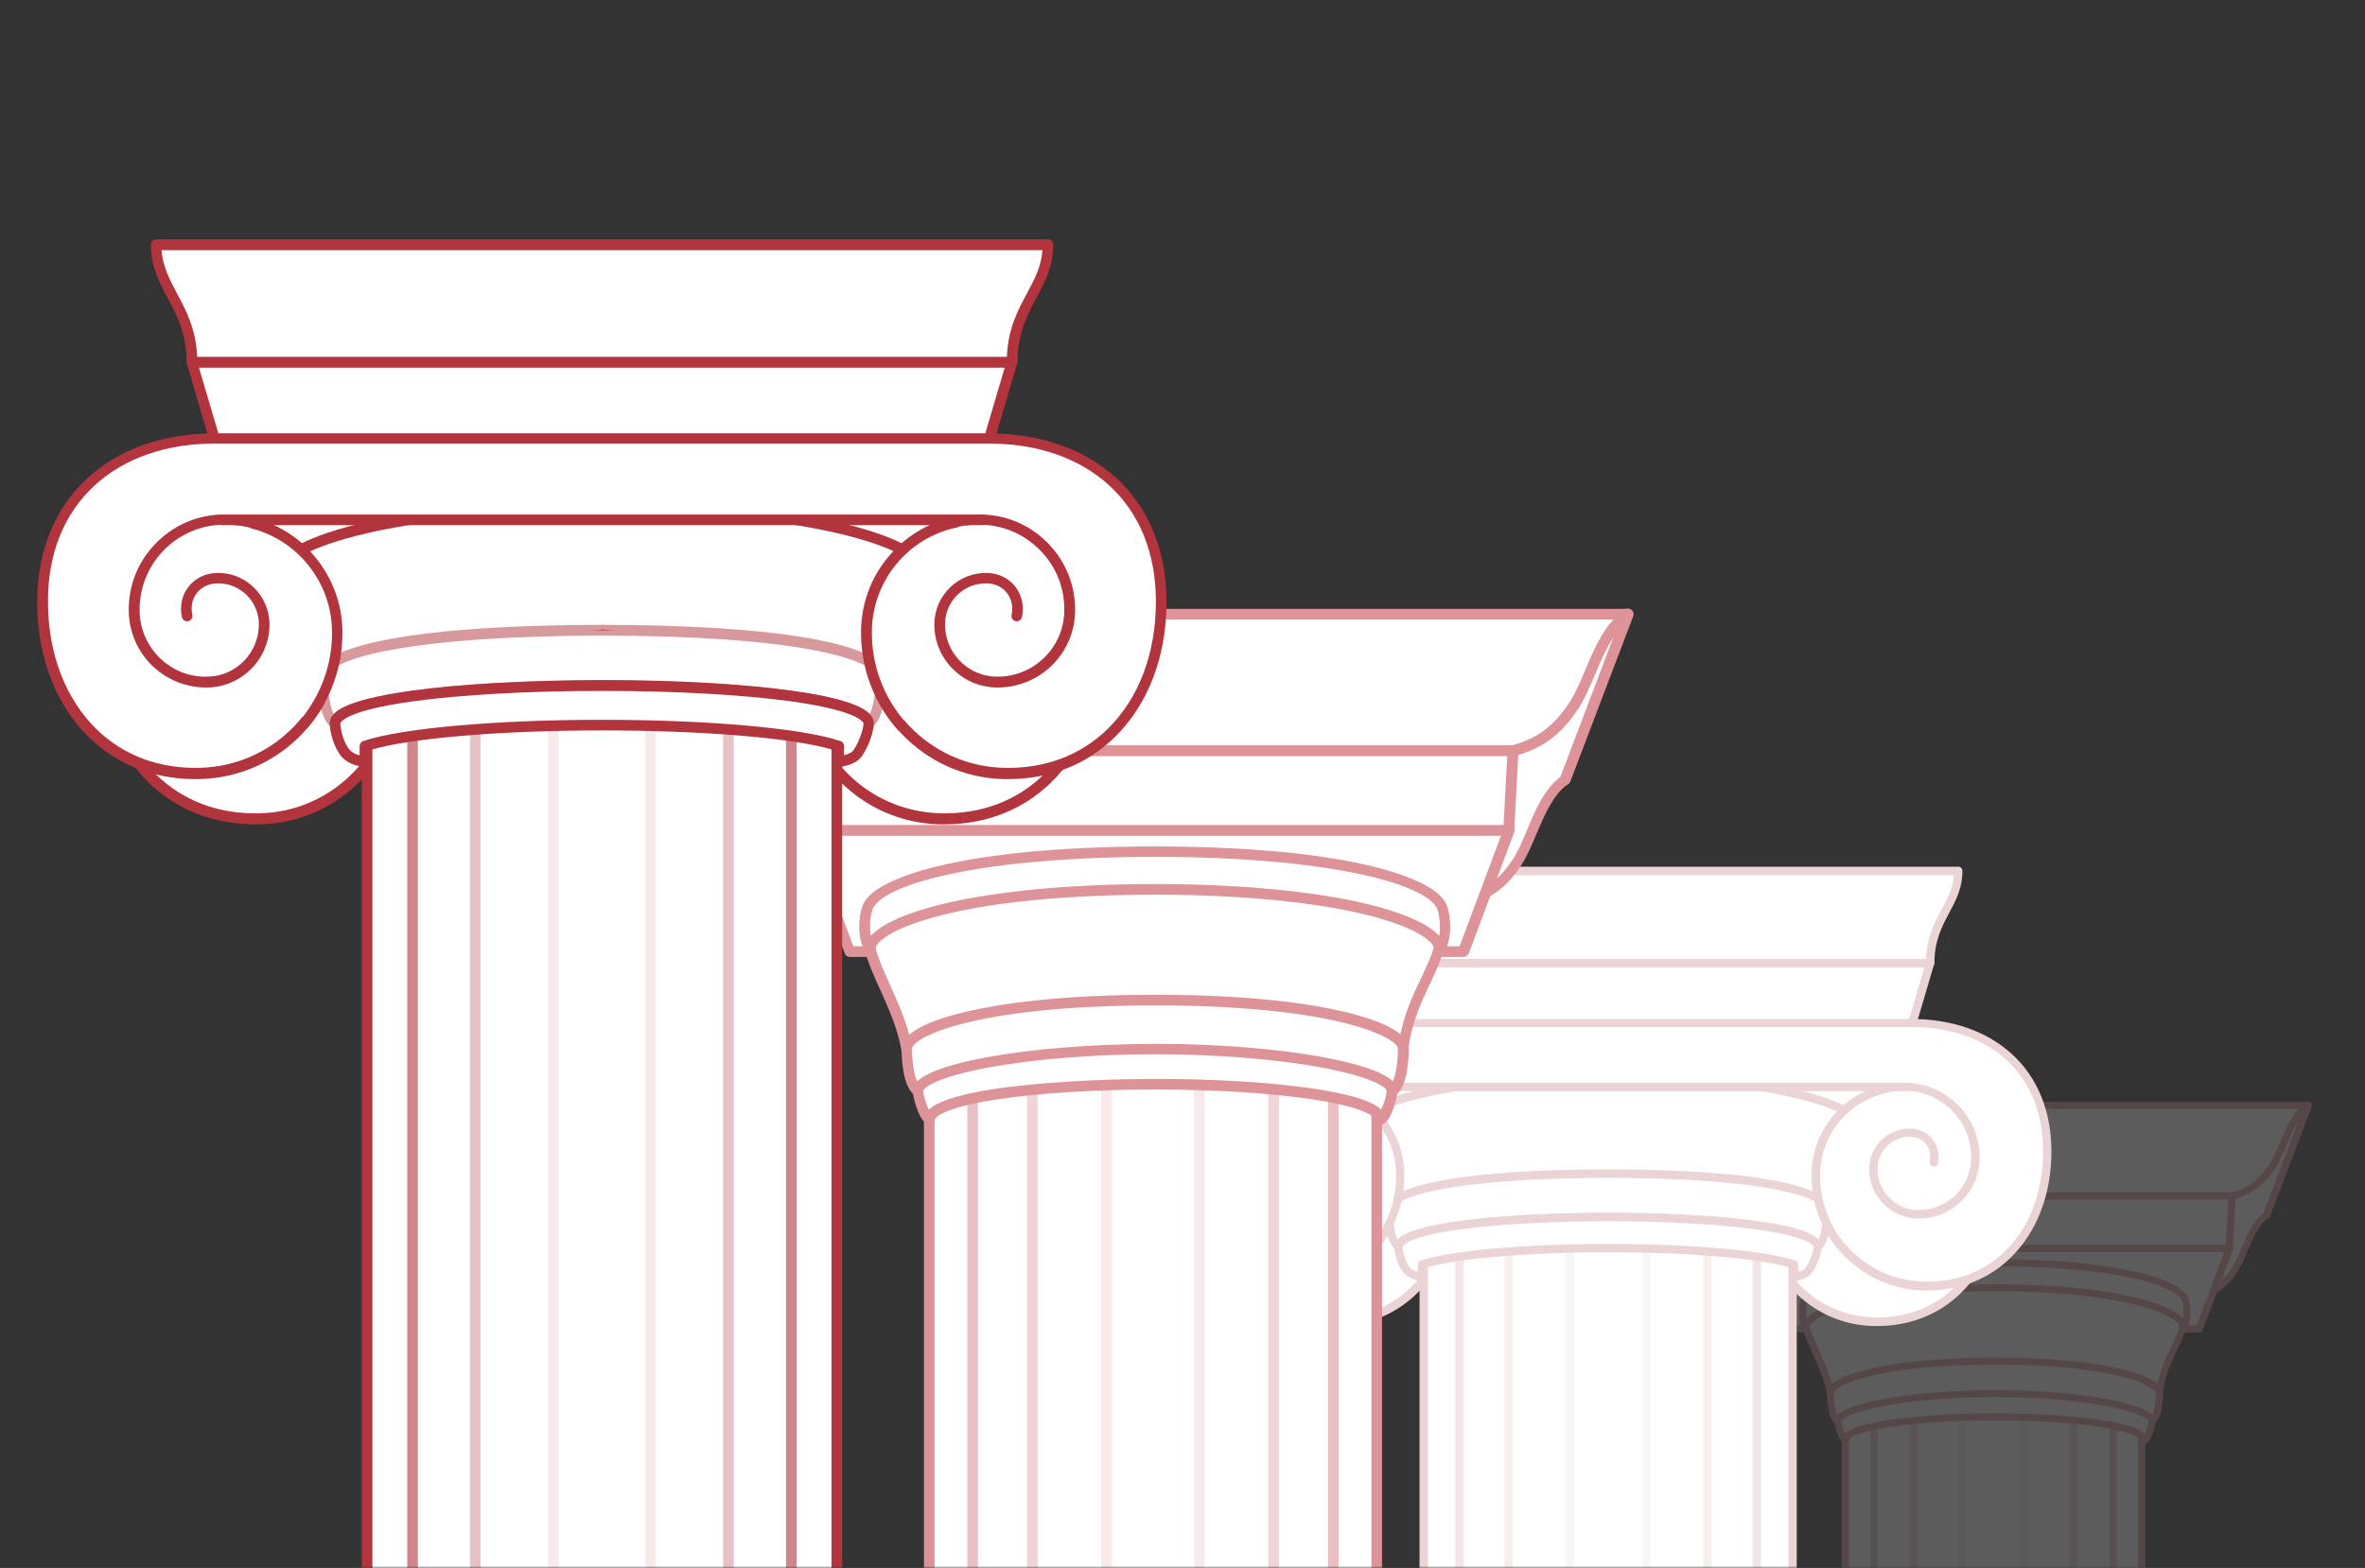 <?xml version="1.0" encoding="UTF-8"?> <svg xmlns="http://www.w3.org/2000/svg" width="573" height="380" viewBox="0 0 573 380" fill="none"><rect x="0" y="0" width="573" height="380" fill="#333333" stroke="none"/><mask id="mask0_878_1363" style="mask-type:alpha" maskUnits="userSpaceOnUse" x="0" y="0" width="573" height="380"><path d="M10 0.5L572.5 0.5V379.5H10C4.753 379.5 0.5 375.247 0.5 370L0.5 10C0.5 4.753 4.753 0.5 10 0.5Z" fill="url(#paint0_linear_878_1363)" stroke="#B2343D"></path></mask><g mask="url(#mask0_878_1363)"><g opacity="0.2"><path d="M518.882 310.179H447.086V663.836H518.882V310.179Z" fill="white"></path><path d="M447.086 664.69C446.609 664.69 446.233 664.314 446.233 663.837V310.18C446.233 309.702 446.609 309.327 447.086 309.327C447.564 309.327 447.94 309.702 447.94 310.18V663.837C447.94 664.314 447.564 664.69 447.086 664.69Z" fill="#DD9398"></path><path opacity="0.6" d="M454.048 664.69C453.571 664.69 453.195 664.314 453.195 663.837V310.18C453.195 309.702 453.571 309.327 454.048 309.327C454.526 309.327 454.901 309.702 454.901 310.18V663.837C454.901 664.314 454.526 664.69 454.048 664.69Z" fill="#DD9398"></path><path opacity="0.4" d="M463.636 664.69C463.159 664.69 462.783 664.314 462.783 663.837V310.18C462.783 309.702 463.159 309.327 463.636 309.327C464.114 309.327 464.489 309.702 464.489 310.18V663.837C464.489 664.314 464.114 664.69 463.636 664.69Z" fill="#DD9398"></path><path opacity="0.2" d="M475.546 664.69C475.069 664.69 474.693 664.314 474.693 663.837V310.18C474.693 309.702 475.069 309.327 475.546 309.327C476.024 309.327 476.4 309.702 476.4 310.18V663.837C476.4 664.314 476.024 664.69 475.546 664.69Z" fill="#DD9398"></path><path opacity="0.2" d="M490.458 664.69C489.98 664.69 489.604 664.314 489.604 663.837V310.18C489.604 309.702 489.98 309.327 490.458 309.327C490.935 309.327 491.311 309.702 491.311 310.18V663.837C491.311 664.314 490.901 664.69 490.458 664.69Z" fill="#DD9398"></path><path opacity="0.4" d="M502.367 664.69C501.889 664.69 501.514 664.314 501.514 663.837V310.18C501.514 309.702 501.889 309.327 502.367 309.327C502.844 309.327 503.22 309.702 503.22 310.18V663.837C503.22 664.314 502.81 664.69 502.367 664.69Z" fill="#DD9398"></path><path opacity="0.6" d="M511.956 664.69C511.478 664.69 511.103 664.314 511.103 663.837V310.18C511.103 309.702 511.478 309.327 511.956 309.327C512.433 309.327 512.809 309.702 512.809 310.18V663.837C512.809 664.314 512.433 664.69 511.956 664.69Z" fill="#DD9398"></path><path d="M518.918 664.69C518.44 664.69 518.064 664.314 518.064 663.837V310.18C518.064 309.702 518.44 309.327 518.918 309.327C519.395 309.327 519.771 309.702 519.771 310.18V663.837C519.771 664.314 519.361 664.69 518.918 664.69Z" fill="#DD9398"></path><path d="M483.563 267.866H407.877L418.012 294.551H483.563H549.115L559.249 267.866H483.563Z" fill="white"></path><path d="M549.114 295.404H418.011C417.67 295.404 417.329 295.199 417.226 294.858L407.092 268.208C406.989 267.935 407.024 267.662 407.194 267.423C407.365 267.184 407.604 267.047 407.911 267.047H559.283C559.556 267.047 559.829 267.184 560 267.423C560.17 267.662 560.204 267.935 560.102 268.208L549.967 294.858C549.797 295.165 549.49 295.404 549.114 295.404ZM418.591 293.698H548.534L558.02 268.754H409.105L418.591 293.698Z" fill="#DD9398"></path><path d="M407.878 267.866C412.621 271.21 413.713 278.479 416.784 282.949C419.07 286.293 421.698 288.613 426.339 289.842L433.914 313.899C429.922 312.807 427.67 310.759 425.725 307.791C423.131 303.866 422.039 297.451 418.013 294.517L407.878 267.866Z" fill="white"></path><path d="M433.915 314.752C433.846 314.752 433.778 314.752 433.676 314.718C429.888 313.694 427.295 311.749 425.008 308.268C424.019 306.767 423.268 304.993 422.483 303.082C421.221 300.045 419.89 296.905 417.501 295.199C417.365 295.097 417.262 294.96 417.194 294.824L407.059 268.173C406.923 267.832 407.025 267.423 407.332 267.184C407.639 266.945 408.049 266.945 408.356 267.15C411.53 269.402 413.133 273.155 414.669 276.807C415.556 278.888 416.375 280.867 417.467 282.437C419.924 286.02 422.551 287.931 426.544 288.989C426.817 289.057 427.056 289.262 427.124 289.569L434.699 313.626C434.802 313.933 434.734 314.24 434.495 314.479C434.358 314.684 434.153 314.752 433.915 314.752ZM418.73 294.005C421.357 296.018 422.722 299.294 424.053 302.467C424.804 304.276 425.52 305.982 426.442 307.347C428.182 310.009 430.059 311.578 432.618 312.568L425.657 290.524C421.494 289.33 418.695 287.248 416.068 283.392C414.874 281.652 413.986 279.536 413.099 277.455C412.246 275.407 411.359 273.326 410.199 271.586L418.73 294.005Z" fill="#DD9398"></path><path d="M559.25 267.866C554.507 271.21 553.415 278.479 550.344 282.949C548.058 286.293 545.43 288.613 540.789 289.842L533.214 313.899C537.206 312.807 539.458 310.76 541.404 307.791C543.997 303.867 545.089 297.451 549.115 294.517L559.25 267.866Z" fill="white"></path><path d="M533.214 314.752C532.975 314.752 532.77 314.65 532.599 314.479C532.395 314.24 532.292 313.933 532.395 313.626L539.97 289.569C540.072 289.296 540.277 289.091 540.55 288.989C544.543 287.931 547.17 286.02 549.627 282.437C550.719 280.867 551.538 278.888 552.425 276.807C553.961 273.155 555.565 269.402 558.738 267.15C559.045 266.945 559.455 266.945 559.762 267.184C560.069 267.423 560.171 267.798 560.035 268.173L549.9 294.824C549.832 294.995 549.729 295.131 549.593 295.199C547.238 296.905 545.908 300.045 544.611 303.082C543.826 304.959 543.075 306.733 542.086 308.269C539.799 311.749 537.172 313.694 533.418 314.718C533.35 314.752 533.282 314.752 533.214 314.752ZM541.472 290.558L534.51 312.602C537.07 311.613 538.946 310.009 540.687 307.381C541.608 306.016 542.325 304.31 543.075 302.502C544.406 299.328 545.771 296.052 548.399 294.039L556.895 271.654C555.735 273.428 554.848 275.476 553.995 277.523C553.108 279.605 552.22 281.72 551.026 283.461C548.433 287.248 545.635 289.364 541.472 290.558Z" fill="#DD9398"></path><path d="M483.565 302.604H427.022L434.325 322.089H483.565H532.84L540.108 302.604H483.565Z" fill="white"></path><path d="M532.839 322.942H434.325C433.983 322.942 433.642 322.737 433.54 322.396L426.237 302.911C426.135 302.638 426.169 302.365 426.34 302.126C426.51 301.888 426.749 301.751 427.056 301.751H540.176C540.449 301.751 540.722 301.888 540.893 302.126C541.063 302.365 541.097 302.638 540.995 302.911L533.692 322.396C533.488 322.737 533.181 322.942 532.839 322.942ZM434.905 321.236H532.225L538.879 303.457H428.251L434.905 321.236Z" fill="#DD9398"></path><path d="M483.563 289.842H426.338L427.02 302.604H483.563H540.106L540.788 289.842H483.563Z" fill="white"></path><path d="M540.106 303.457H427.021C426.577 303.457 426.202 303.116 426.168 302.638L425.485 289.876C425.485 289.637 425.554 289.398 425.724 289.228C425.895 289.057 426.1 288.955 426.338 288.955H540.823C541.062 288.955 541.267 289.057 541.437 289.228C541.608 289.398 541.676 289.637 541.676 289.876L540.994 302.638C540.96 303.116 540.584 303.457 540.106 303.457ZM427.806 301.751H539.288L539.868 290.695H427.226L427.806 301.751Z" fill="#DD9398"></path><path d="M483.325 308.064C451.624 308.098 437.36 313.797 437.121 317.653C436.746 323.761 442.137 329.869 443.502 337.751L483.359 333.315L523.215 337.751C524.307 328.811 529.596 324.17 529.596 317.653C529.528 313.831 515.025 308.098 483.325 308.064Z" fill="white"></path><path d="M523.147 338.604C523.113 338.604 523.079 338.604 523.045 338.604L483.291 334.168L443.537 338.604C443.093 338.639 442.684 338.331 442.615 337.888C442.001 334.407 440.602 331.302 439.237 328.265C437.565 324.614 436.029 321.133 436.234 317.618C436.405 315.025 440.636 312.534 448.177 310.623C454.251 309.088 465.273 307.245 483.291 307.245C513.865 307.279 530.347 312.636 530.347 317.687C530.347 321.133 528.982 324.034 527.515 327.139C526.048 330.278 524.512 333.52 523.966 337.888C523.966 338.263 523.591 338.604 523.147 338.604ZM483.325 308.917C449.133 308.951 438.111 315.366 437.975 317.687C437.77 320.792 439.271 324.068 440.841 327.548C442.138 330.449 443.503 333.418 444.185 336.796L483.257 332.428C483.325 332.428 483.393 332.428 483.461 332.428L522.465 336.762C523.113 332.53 524.648 329.255 526.048 326.354C527.481 323.317 528.709 320.69 528.709 317.618C528.709 316.663 526.491 314.343 518.131 312.227C512.091 310.76 501.206 308.951 483.325 308.917Z" fill="#DD9398"></path><path d="M483.325 329.869C455.992 329.903 443.469 334.442 443.469 337.718C443.469 339.458 443.776 343.484 445.243 344.508C445.243 341.232 462.032 339.083 483.291 339.083C504.584 339.117 521.339 341.232 521.339 344.508C522.84 343.484 523.113 339.458 523.113 337.718C523.147 334.476 510.658 329.903 483.325 329.869Z" fill="white"></path><path d="M521.373 345.361C521.236 345.361 521.1 345.327 520.963 345.259C520.69 345.122 520.519 344.815 520.519 344.508C520.519 344.508 520.246 342.802 510.214 341.403C503.355 340.447 493.801 339.936 483.325 339.901C472.849 339.901 463.294 340.447 456.435 341.403C446.403 342.802 446.13 344.474 446.13 344.508C446.13 344.815 445.959 345.122 445.686 345.259C445.413 345.395 445.072 345.395 444.799 345.191C442.786 343.826 442.649 339.117 442.649 337.718C442.649 334.783 448.28 332.838 452.989 331.746C458.21 330.517 467.73 329.016 483.359 329.016C498.987 329.016 508.508 330.517 513.729 331.746C518.438 332.872 524.068 334.817 524.068 337.718C524.068 339.117 523.898 343.826 521.919 345.191C521.714 345.327 521.543 345.361 521.373 345.361ZM483.325 330.722C453.944 330.756 444.321 335.943 444.321 337.718C444.321 339.594 444.594 341.744 445.14 342.938C446.301 341.846 449.201 340.652 456.196 339.697C463.158 338.741 472.781 338.195 483.325 338.195C493.869 338.195 503.492 338.741 510.453 339.697C517.448 340.652 520.349 341.846 521.509 342.938C522.055 341.71 522.328 339.56 522.328 337.718C522.294 335.943 512.705 330.756 483.325 330.722Z" fill="#DD9398"></path><path d="M529.085 314.343C526.458 310.351 511.853 306.051 483.326 306.017C454.798 306.051 440.193 310.351 437.566 314.343C436.679 315.503 436.269 319.837 437.668 321.645C437.668 317.789 452 312.091 483.36 312.057C514.651 312.125 528.983 317.824 528.983 321.68C530.382 319.871 529.973 315.537 529.085 314.343Z" fill="white"></path><path d="M528.983 322.532C528.881 322.532 528.812 322.532 528.71 322.498C528.369 322.396 528.13 322.055 528.13 321.679C528.13 320.724 525.946 318.403 517.688 316.288C511.751 314.786 500.968 312.978 483.292 312.944C465.616 312.978 454.832 314.752 448.895 316.288C440.637 318.403 438.453 320.724 438.453 321.679C438.453 322.055 438.214 322.362 437.873 322.498C437.532 322.601 437.156 322.498 436.918 322.225C435.348 320.144 435.689 315.401 436.815 313.899C439.477 309.907 453.263 305.232 483.292 305.198C513.32 305.232 527.106 309.907 529.768 313.899C530.86 315.401 531.235 320.144 529.666 322.225C529.495 322.396 529.256 322.532 528.983 322.532ZM483.326 311.238C509.362 311.272 525.093 315.264 528.949 319.564C529.256 317.823 528.915 315.503 528.437 314.855L528.403 314.82C525.878 310.999 510.727 306.904 483.326 306.87C455.959 306.904 440.774 310.999 438.248 314.82L438.214 314.855C437.702 315.537 437.395 317.823 437.702 319.564C441.558 315.264 457.255 311.272 483.326 311.238Z" fill="#DD9398"></path><path d="M483.325 337.752C462.032 337.786 445.277 341.232 445.277 344.508C445.414 346.282 446.608 348.978 447.154 349.046C447.154 345.771 463.329 343.416 483.359 343.382C503.356 343.416 519.564 345.771 519.564 349.046C520.11 348.978 521.305 346.282 521.441 344.508C521.373 341.232 504.584 337.786 483.325 337.752Z" fill="white"></path><path d="M519.495 349.9C519.29 349.9 519.085 349.831 518.915 349.695C518.744 349.524 518.642 349.319 518.642 349.046C518.642 349.046 518.369 347.306 508.78 345.839C502.126 344.815 493.083 344.235 483.324 344.235C473.564 344.235 464.522 344.815 457.868 345.839C448.279 347.306 448.006 349.046 448.006 349.046C448.006 349.285 447.904 349.524 447.733 349.695C447.562 349.865 447.323 349.934 447.085 349.9C445.617 349.763 444.525 345.839 444.457 344.576C444.457 344.542 444.457 344.542 444.457 344.508C444.457 342.358 448.415 340.516 456.196 339.082C463.669 337.683 473.291 336.933 483.358 336.898C493.424 336.898 503.047 337.683 510.52 339.082C518.301 340.55 522.259 342.358 522.259 344.508C522.259 344.542 522.259 344.542 522.259 344.576C522.156 345.839 521.099 349.763 519.631 349.9C519.563 349.9 519.529 349.9 519.495 349.9ZM483.324 342.529C493.151 342.529 502.297 343.109 509.053 344.133C515.741 345.156 518.505 346.351 519.631 347.477C520.007 346.658 520.45 345.429 520.519 344.474C520.484 343.962 518.505 342.29 510.179 340.72C502.808 339.355 493.288 338.57 483.324 338.57C473.36 338.57 463.839 339.355 456.469 340.72C448.142 342.29 446.163 343.962 446.129 344.474C446.197 345.429 446.641 346.658 447.016 347.477C448.142 346.385 450.941 345.156 457.595 344.133C464.351 343.143 473.462 342.563 483.324 342.529Z" fill="#DD9398"></path></g><path d="M427.834 292.943C427.47 307.703 439.156 319.996 453.956 320.359C472.436 320.804 483.88 306.207 483.92 287.727C483.92 267.872 469.888 256.59 451.045 256.59H443.16H389.621H335.314H327.429C308.585 256.59 294.554 267.872 294.554 287.727C294.554 306.207 306.038 320.804 324.518 320.359C339.277 319.996 350.963 307.743 350.64 292.943H427.834Z" fill="white"></path><path d="M454.765 321.37C454.482 321.37 454.199 321.37 453.916 321.37C446.516 321.209 439.601 318.135 434.466 312.757C429.573 307.622 426.904 300.99 426.823 293.954H351.651C351.57 300.99 348.861 307.622 344.008 312.757C338.873 318.135 331.999 321.209 324.558 321.37C316.269 321.572 308.949 318.823 303.41 313.445C297.061 307.258 293.583 298.119 293.543 287.727C293.543 277.941 296.899 269.732 303.248 263.99C309.313 258.491 317.684 255.62 327.429 255.62H335.314H443.119H451.005C460.75 255.62 469.12 258.531 475.186 263.99C481.535 269.732 484.891 277.941 484.891 287.727C484.891 298.119 481.373 307.258 475.024 313.445C469.687 318.621 462.691 321.37 454.765 321.37ZM335.314 257.561H327.429C318.21 257.561 310.284 260.27 304.623 265.406C298.719 270.743 295.565 278.467 295.605 287.646C295.605 297.472 298.881 306.085 304.825 311.908C309.96 316.922 316.754 319.47 324.518 319.268C331.392 319.106 337.781 316.275 342.553 311.261C347.284 306.287 349.831 299.737 349.629 292.862C349.629 292.579 349.71 292.337 349.912 292.134C350.114 291.932 350.357 291.811 350.64 291.811H427.834C428.117 291.811 428.36 291.932 428.562 292.134C428.764 292.337 428.845 292.579 428.845 292.862C428.683 299.737 431.19 306.287 435.922 311.261C440.653 316.235 447.082 319.065 453.957 319.268C461.72 319.47 468.514 316.922 473.649 311.908C479.594 306.126 482.869 297.512 482.869 287.646C482.869 278.426 479.755 270.743 473.852 265.406C468.15 260.27 460.265 257.561 451.045 257.561H443.16H335.314Z" fill="#EBD4D5"></path><path d="M434.304 256.186H344.938V675.275H434.304V256.186Z" fill="white"></path><path d="M344.94 676.245C344.374 676.245 343.929 675.8 343.929 675.234V256.186C343.929 255.62 344.374 255.175 344.94 255.175C345.506 255.175 345.951 255.62 345.951 256.186V675.275C345.951 675.8 345.506 676.245 344.94 676.245Z" fill="#EBD4D5"></path><path opacity="0.6" d="M353.594 676.245C353.028 676.245 352.583 675.8 352.583 675.234V256.186C352.583 255.62 353.028 255.175 353.594 255.175C354.16 255.175 354.605 255.62 354.605 256.186V675.275C354.605 675.8 354.16 676.245 353.594 676.245Z" fill="#EBD4D5"></path><path opacity="0.4" d="M365.524 676.245C364.958 676.245 364.513 675.8 364.513 675.234V256.186C364.513 255.62 364.958 255.175 365.524 255.175C366.09 255.175 366.535 255.62 366.535 256.186V675.275C366.535 675.8 366.09 676.245 365.524 676.245Z" fill="#EBD4D5"></path><path opacity="0.2" d="M380.362 676.245C379.796 676.245 379.352 675.8 379.352 675.234V256.186C379.352 255.62 379.796 255.175 380.362 255.175C380.929 255.175 381.373 255.62 381.373 256.186V675.275C381.373 675.8 380.929 676.245 380.362 676.245Z" fill="#EBD4D5"></path><path opacity="0.2" d="M398.882 676.245C398.316 676.245 397.871 675.8 397.871 675.234V256.186C397.871 255.62 398.316 255.175 398.882 255.175C399.448 255.175 399.893 255.62 399.893 256.186V675.275C399.893 675.8 399.448 676.245 398.882 676.245Z" fill="#EBD4D5"></path><path opacity="0.4" d="M413.684 676.245C413.118 676.245 412.673 675.8 412.673 675.234V256.186C412.673 255.62 413.118 255.175 413.684 255.175C414.25 255.175 414.695 255.62 414.695 256.186V675.275C414.695 675.8 414.25 676.245 413.684 676.245Z" fill="#EBD4D5"></path><path opacity="0.6" d="M425.653 676.245C425.086 676.245 424.642 675.8 424.642 675.234V256.186C424.642 255.62 425.086 255.175 425.653 255.175C426.219 255.175 426.663 255.62 426.663 256.186V675.275C426.663 675.8 426.219 676.245 425.653 676.245Z" fill="#EBD4D5"></path><path d="M434.305 676.245C433.739 676.245 433.294 675.8 433.294 675.234V256.186C433.294 255.62 433.739 255.175 434.305 255.175C434.871 255.175 435.316 255.62 435.316 256.186V675.275C435.316 675.8 434.871 676.245 434.305 676.245Z" fill="#EBD4D5"></path><path d="M389.623 233.419H311.62L323.064 272.279H389.623H456.142L467.626 233.419H389.623Z" fill="white"></path><path d="M456.142 273.29H323.064C322.619 273.29 322.214 273.007 322.093 272.563L310.649 233.703C310.569 233.379 310.609 233.056 310.811 232.813C311.013 232.57 311.296 232.409 311.62 232.409H467.626C467.949 232.409 468.232 232.57 468.435 232.813C468.637 233.056 468.677 233.379 468.596 233.703L457.153 272.563C456.991 273.007 456.587 273.29 456.142 273.29ZM323.832 271.269H455.373L466.251 234.43H312.954L323.832 271.269Z" fill="#EBD4D5"></path><path d="M468.516 281.742C469.365 277.941 466.737 274.665 462.855 274.544C458.002 274.423 453.999 278.264 453.878 283.117C453.716 289.182 458.528 294.196 464.553 294.358C472.115 294.56 478.423 288.576 478.585 280.974C478.827 271.511 471.347 263.667 461.884 263.424C450.077 263.141 440.251 272.482 439.968 284.289C439.604 299.049 451.29 311.342 466.09 311.706C484.57 312.15 496.013 297.553 496.054 279.073C496.054 259.218 482.022 247.937 463.178 247.937H455.293H389.623H323.954H316.069C297.225 247.937 283.193 259.218 283.193 279.073C283.193 297.553 294.677 312.15 313.157 311.706C327.917 311.342 339.603 299.089 339.279 284.289C338.996 272.482 329.17 263.1 317.363 263.424C307.9 263.667 300.42 271.511 300.662 280.974C300.864 288.535 307.132 294.52 314.694 294.358C320.759 294.196 325.531 289.182 325.369 283.117C325.248 278.264 321.245 274.463 316.392 274.544C312.51 274.625 309.882 277.941 310.731 281.742H468.516Z" fill="white"></path><path d="M466.899 312.757C466.616 312.757 466.333 312.757 466.05 312.757C450.724 312.393 438.593 299.615 438.957 284.289C439.119 278.305 441.585 272.724 445.912 268.6C450.239 264.475 455.94 262.292 461.925 262.413C466.777 262.534 471.266 264.516 474.622 268.034C477.979 271.552 479.758 276.161 479.636 280.973C479.434 288.98 472.883 295.329 464.917 295.329C464.796 295.329 464.675 295.329 464.553 295.329C461.359 295.248 458.367 293.913 456.183 291.608C453.959 289.303 452.786 286.271 452.867 283.076C452.988 277.698 457.477 273.412 462.896 273.533C465.079 273.573 467.02 274.544 468.274 276.161C469.527 277.779 469.972 279.882 469.527 281.944C469.406 282.47 468.88 282.834 468.314 282.712C467.788 282.591 467.424 282.065 467.546 281.499C467.869 280.003 467.586 278.547 466.697 277.375C465.807 276.202 464.432 275.555 462.855 275.514C458.569 275.393 455.01 278.79 454.889 283.076C454.768 288.576 459.094 293.145 464.594 293.266C471.589 293.428 477.412 287.888 477.574 280.893C477.695 276.606 476.118 272.482 473.126 269.368C470.134 266.254 466.171 264.475 461.844 264.354C456.385 264.233 451.209 266.214 447.287 269.975C443.324 273.735 441.1 278.79 440.979 284.249C440.615 298.442 451.897 310.29 466.09 310.614C473.813 310.816 480.647 308.268 485.783 303.254C491.727 297.472 495.002 288.859 495.002 278.992C495.002 269.772 491.889 262.089 485.985 256.752C480.283 251.616 472.398 248.907 463.179 248.907H455.293H323.954H316.069C306.849 248.907 298.924 251.616 293.262 256.752C287.359 262.089 284.204 269.813 284.245 278.992C284.245 288.818 287.52 297.431 293.465 303.254C298.6 308.268 305.393 310.816 313.157 310.614C327.351 310.25 338.633 298.442 338.269 284.249C338.147 278.79 335.883 273.735 331.961 269.975C327.998 266.214 322.822 264.233 317.403 264.354C313.117 264.475 309.073 266.254 306.121 269.368C303.169 272.482 301.592 276.566 301.673 280.893C301.754 284.289 303.169 287.443 305.596 289.789C308.062 292.134 311.257 293.388 314.654 293.266C320.153 293.145 324.48 288.576 324.358 283.076C324.237 278.79 320.679 275.393 316.392 275.514C314.815 275.555 313.44 276.202 312.551 277.375C311.661 278.507 311.378 279.963 311.702 281.499C311.823 282.025 311.499 282.591 310.933 282.712C310.408 282.834 309.842 282.51 309.72 281.944C309.275 279.841 309.72 277.738 310.974 276.161C312.227 274.544 314.209 273.573 316.352 273.533C318.98 273.452 321.447 274.423 323.347 276.242C325.248 278.062 326.299 280.488 326.38 283.076C326.542 289.667 321.285 295.167 314.694 295.329C310.772 295.409 307.051 293.994 304.18 291.285C301.35 288.576 299.732 284.936 299.611 280.973C299.49 276.121 301.269 271.511 304.625 268.034C307.981 264.516 312.47 262.534 317.322 262.413C323.307 262.251 329.009 264.475 333.335 268.6C337.662 272.724 340.129 278.305 340.291 284.289C340.654 299.615 328.523 312.353 313.198 312.757C304.908 312.959 297.589 310.209 292.049 304.831C285.701 298.644 282.223 289.506 282.183 279.113C282.183 269.328 285.539 261.119 291.887 255.377C297.953 249.837 306.323 246.966 316.069 246.966H323.954H455.253H463.138C472.883 246.966 481.254 249.877 487.319 255.336C493.668 261.078 497.024 269.287 497.024 279.073C497.024 289.465 493.506 298.604 487.158 304.791C481.86 310.007 474.824 312.757 466.899 312.757Z" fill="#EBD4D5"></path><path d="M389.622 260.917C347.325 260.957 327.996 268.559 327.996 273.695C328.158 279.154 329.856 286.392 336.488 291.244L389.622 285.341L442.756 291.244C449.388 286.392 451.086 279.154 451.248 273.695C451.248 268.559 431.919 260.957 389.622 260.917Z" fill="white"></path><path d="M442.757 292.215C442.717 292.215 442.676 292.215 442.636 292.215L389.583 286.311L336.529 292.215C336.287 292.256 336.044 292.175 335.801 292.013C328.725 286.837 327.027 279.194 326.905 273.695C326.905 267.023 348.863 259.906 389.542 259.865C430.222 259.906 452.179 266.982 452.179 273.654C452.017 279.194 450.359 286.837 443.283 292.013C443.202 292.175 443 292.215 442.757 292.215ZM389.623 284.289C389.663 284.289 389.704 284.289 389.744 284.289L442.515 290.153C448.661 285.462 450.157 278.588 450.279 273.654C450.279 272.28 447.286 269.206 436.085 266.376C428.079 264.354 413.521 261.928 389.663 261.928C365.806 261.968 351.248 264.354 343.242 266.376C332.041 269.206 329.048 272.28 329.048 273.695C329.17 278.628 330.666 285.462 336.812 290.193L389.583 284.33C389.542 284.289 389.583 284.289 389.623 284.289Z" fill="#EBD4D5"></path><path d="M389.622 284.451C353.148 284.491 336.488 288.818 336.488 293.185C336.488 295.531 336.893 300.868 338.874 302.243C338.874 297.876 361.236 295.005 389.622 295.005C418.009 295.045 440.371 297.876 440.371 302.243C442.352 300.868 442.757 295.531 442.757 293.185C442.757 288.778 426.097 284.491 389.622 284.451Z" fill="white"></path><path d="M440.371 303.214C440.209 303.214 440.047 303.173 439.885 303.092C439.562 302.931 439.36 302.567 439.36 302.203C439.36 302.162 439.198 299.858 425.49 297.957C416.311 296.703 403.573 295.976 389.582 295.976C375.631 295.976 362.853 296.703 353.714 297.957C340.006 299.858 339.844 302.203 339.844 302.203C339.844 302.567 339.642 302.931 339.318 303.092C338.995 303.254 338.591 303.254 338.267 303.012C335.558 301.151 335.437 294.439 335.437 293.145C335.437 287.079 355.695 283.44 389.582 283.4C423.508 283.44 443.727 287.079 443.727 293.145C443.727 294.479 443.605 301.192 440.896 303.012C440.775 303.173 440.573 303.214 440.371 303.214ZM389.622 293.954C403.694 293.954 416.513 294.682 425.773 295.976C435.356 297.31 439.117 298.927 440.573 300.383C441.341 298.766 441.745 295.773 441.745 293.185C441.745 292.902 441.422 290.395 429.655 288.171C420.233 286.392 406.363 285.462 389.582 285.462C372.8 285.462 358.93 286.432 349.509 288.171C337.782 290.355 337.418 292.902 337.418 293.185C337.418 295.773 337.822 298.766 338.591 300.383C340.006 298.927 343.807 297.31 353.391 295.976C362.731 294.682 375.55 293.954 389.622 293.954Z" fill="#EBD4D5"></path><path d="M456.91 263.869C447.448 265.89 440.21 274.18 439.967 284.289C439.805 291.366 442.393 297.876 446.761 302.769L456.91 263.869Z" fill="white"></path><path d="M446.76 303.82C446.477 303.82 446.194 303.699 445.992 303.497C441.261 298.199 438.754 291.406 438.916 284.289C439.158 273.856 446.477 265.082 456.667 262.898C457.234 262.777 457.759 263.141 457.881 263.666C458.002 264.232 457.638 264.758 457.112 264.879C447.852 266.861 441.22 274.867 440.978 284.33C440.816 290.921 443.161 297.229 447.529 302.122C447.893 302.526 447.852 303.173 447.448 303.537C447.246 303.739 447.003 303.82 446.76 303.82Z" fill="#EBD4D5"></path><path d="M332.972 302.203C337.057 297.391 339.442 291.083 339.281 284.29C339.038 274.504 332.285 266.417 323.268 264.071L332.972 302.203Z" fill="white"></path><path d="M332.971 303.214C332.729 303.214 332.527 303.133 332.324 302.971C331.88 302.607 331.839 301.96 332.203 301.556C336.247 296.744 338.43 290.638 338.269 284.33C338.066 275.272 331.758 267.346 323.024 265.082C322.498 264.96 322.175 264.394 322.296 263.869C322.417 263.343 322.983 263.02 323.509 263.141C333.133 265.648 340.007 274.342 340.25 284.289C340.412 291.083 338.107 297.674 333.699 302.89C333.537 303.093 333.254 303.214 332.971 303.214Z" fill="#EBD4D5"></path><path d="M461.925 252.829H317.362V263.424H461.925V252.829Z" fill="white"></path><path d="M461.883 264.435H317.362C316.795 264.435 316.351 263.99 316.351 263.424C316.351 262.858 316.795 262.413 317.362 262.413H461.924C462.49 262.413 462.935 262.858 462.935 263.424C462.935 263.99 462.449 264.435 461.883 264.435Z" fill="#EBD4D5"></path><path d="M389.624 211.099H304.787C304.787 219.388 311.621 222.785 311.621 233.46H389.624H467.627C467.627 222.785 474.461 219.388 474.461 211.099H389.624Z" fill="white"></path><path d="M467.626 234.431H311.62C311.054 234.431 310.609 233.986 310.609 233.42C310.609 228.001 308.789 224.564 307.01 221.208C305.352 218.135 303.815 215.183 303.815 211.058C303.815 210.492 304.26 210.047 304.826 210.047H474.46C475.026 210.047 475.47 210.492 475.47 211.058C475.47 215.183 473.934 218.094 472.276 221.208C470.497 224.524 468.677 228.001 468.677 233.42C468.637 233.986 468.192 234.431 467.626 234.431ZM312.631 232.409H466.655C466.857 227.031 468.798 223.432 470.497 220.278C471.952 217.568 473.206 215.223 473.408 212.109H305.837C306.08 215.223 307.333 217.568 308.749 220.278C310.488 223.472 312.388 227.071 312.631 232.409Z" fill="#EBD4D5"></path><path d="M389.623 294.965C361.237 295.005 338.875 297.836 338.875 302.203C339.037 304.549 340.129 307.339 341.382 308.269C342.595 309.32 344.617 309.441 344.617 309.441V306.49C351.613 304.104 369.122 302.486 389.664 302.486C410.206 302.486 427.715 304.104 434.711 306.49V309.441C434.711 309.441 436.733 309.28 437.946 308.269C438.714 307.581 440.251 304.549 440.453 302.203C440.372 297.836 418.01 295.005 389.623 294.965Z" fill="white"></path><path d="M434.67 310.452C434.427 310.452 434.185 310.371 433.982 310.169C433.78 309.967 433.659 309.724 433.659 309.441V307.217C426.259 304.953 409.154 303.497 389.623 303.497C370.092 303.497 352.987 304.993 345.587 307.217V309.441C345.587 309.724 345.466 310.007 345.264 310.169C345.061 310.331 344.778 310.452 344.495 310.452C344.253 310.452 342.15 310.25 340.694 309.077C339.117 307.864 337.985 304.71 337.823 302.284C337.823 302.243 337.823 302.243 337.823 302.203C337.823 300.424 339.441 297.876 353.432 295.935C362.692 294.641 375.551 293.954 389.583 293.913C403.655 293.913 416.473 294.641 425.733 295.935C439.724 297.876 441.342 300.424 441.342 302.203C441.342 302.243 441.342 302.243 441.342 302.284C441.18 304.831 439.522 308.147 438.511 309.037C437.056 310.25 434.912 310.452 434.67 310.452ZM389.623 301.475C410.003 301.475 427.796 303.093 434.993 305.519C435.398 305.64 435.681 306.045 435.681 306.489V308.228C436.206 308.066 436.813 307.864 437.258 307.5C437.783 307.015 439.199 304.306 439.401 302.203C439.361 302.001 438.673 299.777 425.531 297.957C416.352 296.704 403.614 295.976 389.623 295.976C375.672 295.976 362.894 296.704 353.715 297.957C340.573 299.777 339.886 302.001 339.845 302.203C340.007 304.508 341.058 306.813 341.907 307.46L341.948 307.5C342.393 307.864 342.999 308.107 343.525 308.228V306.489C343.525 306.045 343.808 305.681 344.212 305.519C351.451 303.093 369.243 301.475 389.623 301.475Z" fill="#EBD4D5"></path><path d="M333.499 212.654H225.14V746.419H333.499V212.654Z" fill="white"></path><path d="M225.141 747.706C224.42 747.706 223.854 747.14 223.854 746.419V212.654C223.854 211.933 224.42 211.367 225.141 211.367C225.862 211.367 226.429 211.933 226.429 212.654V746.419C226.429 747.14 225.862 747.706 225.141 747.706Z" fill="#DD9398"></path><path opacity="0.6" d="M235.649 747.706C234.928 747.706 234.361 747.14 234.361 746.419V212.654C234.361 211.933 234.928 211.367 235.649 211.367C236.37 211.367 236.936 211.933 236.936 212.654V746.419C236.936 747.14 236.37 747.706 235.649 747.706Z" fill="#DD9398"></path><path opacity="0.4" d="M250.12 747.706C249.399 747.706 248.832 747.14 248.832 746.419V212.654C248.832 211.933 249.399 211.367 250.12 211.367C250.841 211.367 251.407 211.933 251.407 212.654V746.419C251.407 747.14 250.841 747.706 250.12 747.706Z" fill="#DD9398"></path><path opacity="0.2" d="M268.094 747.706C267.373 747.706 266.807 747.14 266.807 746.419V212.654C266.807 211.933 267.373 211.367 268.094 211.367C268.815 211.367 269.382 211.933 269.382 212.654V746.419C269.382 747.14 268.815 747.706 268.094 747.706Z" fill="#DD9398"></path><path opacity="0.2" d="M290.6 747.706C289.879 747.706 289.312 747.14 289.312 746.419V212.654C289.312 211.933 289.879 211.367 290.6 211.367C291.321 211.367 291.888 211.933 291.888 212.654V746.419C291.888 747.14 291.27 747.706 290.6 747.706Z" fill="#DD9398"></path><path opacity="0.4" d="M308.575 747.706C307.854 747.706 307.287 747.14 307.287 746.419V212.654C307.287 211.933 307.854 211.367 308.575 211.367C309.296 211.367 309.862 211.933 309.862 212.654V746.419C309.862 747.14 309.244 747.706 308.575 747.706Z" fill="#DD9398"></path><path opacity="0.6" d="M323.046 747.706C322.325 747.706 321.759 747.14 321.759 746.419V212.654C321.759 211.933 322.325 211.367 323.046 211.367C323.767 211.367 324.334 211.933 324.334 212.654V746.419C324.334 747.14 323.767 747.706 323.046 747.706Z" fill="#DD9398"></path><path d="M333.553 747.706C332.832 747.706 332.266 747.14 332.266 746.419V212.654C332.266 211.933 332.832 211.367 333.553 211.367C334.274 211.367 334.841 211.933 334.841 212.654V746.419C334.841 747.14 334.223 747.706 333.553 747.706Z" fill="#DD9398"></path><path d="M280.195 148.792H165.964L181.26 189.066H280.195H379.13L394.426 148.792H280.195Z" fill="white"></path><path d="M379.129 190.354H181.259C180.744 190.354 180.229 190.045 180.074 189.53L164.778 149.307C164.624 148.895 164.675 148.483 164.933 148.122C165.19 147.762 165.551 147.556 166.014 147.556H394.476C394.888 147.556 395.3 147.762 395.558 148.122C395.815 148.483 395.867 148.895 395.712 149.307L380.416 189.53C380.159 189.993 379.695 190.354 379.129 190.354ZM182.134 187.779H378.253L392.571 150.131H167.817L182.134 187.779Z" fill="#DD9398"></path><path d="M165.965 148.792C173.124 153.839 174.772 164.809 179.407 171.555C182.857 176.602 186.823 180.105 193.827 181.959L205.261 218.267C199.235 216.619 195.836 213.529 192.9 209.049C188.986 203.126 187.338 193.444 181.261 189.014L165.965 148.792Z" fill="white"></path><path d="M205.261 219.555C205.158 219.555 205.055 219.555 204.901 219.504C199.184 217.959 195.27 215.023 191.819 209.77C190.326 207.504 189.193 204.826 188.008 201.941C186.102 197.358 184.094 192.62 180.489 190.045C180.283 189.89 180.128 189.684 180.025 189.478L164.729 149.255C164.523 148.74 164.678 148.122 165.141 147.762C165.605 147.401 166.223 147.401 166.686 147.71C171.476 151.109 173.896 156.774 176.214 162.285C177.553 165.427 178.789 168.414 180.437 170.783C184.145 176.191 188.111 179.075 194.137 180.671C194.549 180.774 194.909 181.083 195.012 181.547L206.446 217.856C206.6 218.319 206.497 218.783 206.137 219.143C205.931 219.452 205.622 219.555 205.261 219.555ZM182.343 188.242C186.308 191.281 188.369 196.225 190.377 201.014C191.51 203.744 192.592 206.319 193.982 208.379C196.609 212.396 199.441 214.765 203.304 216.259L192.798 182.989C186.514 181.186 182.291 178.045 178.326 172.225C176.523 169.598 175.184 166.405 173.845 163.264C172.557 160.174 171.218 157.032 169.467 154.405L182.343 188.242Z" fill="#DD9398"></path><path d="M394.427 148.792C387.268 153.839 385.62 164.809 380.985 171.556C377.534 176.603 373.568 180.105 366.564 181.959L355.131 218.268C361.157 216.62 364.556 213.53 367.491 209.049C371.405 203.126 373.053 193.444 379.131 189.015L394.427 148.792Z" fill="white"></path><path d="M355.131 219.555C354.77 219.555 354.461 219.401 354.204 219.143C353.895 218.783 353.74 218.319 353.895 217.856L365.328 181.547C365.483 181.135 365.792 180.826 366.204 180.671C372.229 179.075 376.195 176.191 379.903 170.783C381.551 168.414 382.787 165.427 384.126 162.285C386.444 156.775 388.864 151.109 393.654 147.71C394.118 147.401 394.736 147.401 395.199 147.762C395.663 148.122 395.817 148.689 395.611 149.255L380.315 189.478C380.212 189.736 380.058 189.942 379.852 190.045C376.298 192.62 374.289 197.358 372.332 201.942C371.148 204.774 370.015 207.452 368.521 209.77C365.071 215.023 361.105 217.959 355.44 219.504C355.337 219.555 355.234 219.555 355.131 219.555ZM367.594 183.041L357.088 216.311C360.95 214.817 363.783 212.397 366.41 208.431C367.8 206.371 368.882 203.796 370.015 201.066C372.023 196.277 374.083 191.332 378.049 188.294L390.873 154.509C389.122 157.187 387.783 160.277 386.495 163.367C385.156 166.508 383.817 169.702 382.015 172.328C378.1 178.045 373.877 181.238 367.594 183.041Z" fill="#DD9398"></path><path d="M280.197 201.221H194.858L205.88 230.628H280.197H354.565L365.535 201.221H280.197Z" fill="white"></path><path d="M354.564 231.916H205.879C205.364 231.916 204.849 231.607 204.694 231.092L193.673 201.684C193.518 201.272 193.57 200.86 193.827 200.5C194.085 200.139 194.445 199.933 194.909 199.933H365.637C366.049 199.933 366.461 200.139 366.719 200.5C366.976 200.86 367.028 201.272 366.873 201.684L355.852 231.092C355.543 231.607 355.079 231.916 354.564 231.916ZM206.754 229.341H353.637L363.68 202.508H196.711L206.754 229.341Z" fill="#DD9398"></path><path d="M280.195 181.959H193.826L194.856 201.221H280.195H365.533L366.563 181.959H280.195Z" fill="white"></path><path d="M365.534 202.508H194.857C194.187 202.508 193.621 201.993 193.569 201.272L192.539 182.011C192.539 181.65 192.642 181.29 192.9 181.032C193.157 180.774 193.466 180.62 193.827 180.62H366.615C366.976 180.62 367.285 180.774 367.542 181.032C367.8 181.29 367.903 181.65 367.903 182.011L366.873 201.272C366.821 201.993 366.255 202.508 365.534 202.508ZM196.041 199.933H364.298L365.173 183.247H195.166L196.041 199.933Z" fill="#DD9398"></path><path d="M279.834 209.461C231.989 209.512 210.461 218.113 210.1 223.933C209.534 233.152 217.671 242.371 219.731 254.268L279.885 247.572L340.04 254.268C341.688 240.774 349.67 233.77 349.67 223.933C349.567 218.165 327.679 209.512 279.834 209.461Z" fill="white"></path><path d="M339.936 255.555C339.885 255.555 339.833 255.555 339.782 255.555L279.782 248.86L219.783 255.555C219.113 255.607 218.495 255.143 218.392 254.474C217.465 249.22 215.353 244.534 213.293 239.95C210.77 234.439 208.452 229.186 208.761 223.882C209.019 219.967 215.405 216.208 226.787 213.324C235.954 211.006 252.589 208.225 279.782 208.225C325.928 208.276 350.803 216.362 350.803 223.985C350.803 229.186 348.743 233.564 346.528 238.251C344.314 242.989 341.996 247.881 341.172 254.474C341.172 255.04 340.606 255.555 339.936 255.555ZM279.834 210.749C228.229 210.8 211.594 220.482 211.388 223.985C211.079 228.671 213.345 233.615 215.714 238.869C217.671 243.246 219.731 247.727 220.761 252.826L279.731 246.233C279.834 246.233 279.937 246.233 280.04 246.233L338.906 252.774C339.885 246.388 342.202 241.444 344.314 237.066C346.477 232.482 348.331 228.517 348.331 223.882C348.331 222.439 344.983 218.937 332.366 215.744C323.25 213.53 306.821 210.8 279.834 210.749Z" fill="#DD9398"></path><path d="M279.834 242.371C238.581 242.422 219.68 249.272 219.68 254.216C219.68 256.843 220.143 262.92 222.358 264.465C222.358 259.521 247.697 256.276 279.782 256.276C311.919 256.328 337.207 259.521 337.207 264.465C339.473 262.92 339.885 256.843 339.885 254.216C339.936 249.324 321.087 242.422 279.834 242.371Z" fill="white"></path><path d="M337.258 265.753C337.052 265.753 336.846 265.701 336.64 265.598C336.228 265.392 335.97 264.929 335.97 264.465C335.97 264.465 335.558 261.89 320.417 259.778C310.065 258.336 295.645 257.564 279.834 257.512C264.022 257.512 249.602 258.336 239.25 259.778C224.109 261.89 223.697 264.414 223.697 264.465C223.697 264.929 223.439 265.392 223.027 265.598C222.615 265.804 222.1 265.804 221.688 265.495C218.649 263.435 218.443 256.328 218.443 254.216C218.443 249.787 226.941 246.851 234.048 245.203C241.928 243.349 256.297 241.083 279.885 241.083C303.473 241.083 317.842 243.349 325.722 245.203C332.829 246.903 341.327 249.839 341.327 254.216C341.327 256.328 341.069 263.435 338.082 265.495C337.773 265.701 337.516 265.753 337.258 265.753ZM279.834 243.658C235.49 243.71 220.967 251.538 220.967 254.216C220.967 257.049 221.379 260.293 222.203 262.096C223.954 260.448 228.332 258.645 238.89 257.203C249.396 255.761 263.919 254.937 279.834 254.937C295.748 254.937 310.271 255.761 320.777 257.203C331.335 258.645 335.713 260.448 337.464 262.096C338.288 260.242 338.7 256.997 338.7 254.216C338.649 251.538 324.177 243.71 279.834 243.658Z" fill="#DD9398"></path><path d="M348.898 218.938C344.933 212.912 322.89 206.423 279.834 206.371C236.779 206.423 214.736 212.912 210.77 218.938C209.431 220.689 208.813 227.229 210.925 229.959C210.925 224.139 232.556 215.539 279.886 215.487C327.113 215.59 348.744 224.191 348.744 230.011C350.855 227.281 350.237 220.74 348.898 218.938Z" fill="white"></path><path d="M348.744 231.298C348.59 231.298 348.487 231.298 348.332 231.246C347.817 231.092 347.457 230.577 347.457 230.01C347.457 228.568 344.161 225.066 331.697 221.873C322.736 219.607 306.461 216.877 279.783 216.826C253.105 216.877 236.831 219.555 227.87 221.873C215.406 225.066 212.11 228.568 212.11 230.01C212.11 230.577 211.75 231.04 211.235 231.246C210.72 231.401 210.153 231.246 209.792 230.834C207.423 227.693 207.938 220.534 209.638 218.268C213.655 212.242 234.462 205.186 279.783 205.135C325.105 205.186 345.912 212.242 349.929 218.268C351.577 220.534 352.143 227.693 349.774 230.834C349.517 231.092 349.156 231.298 348.744 231.298ZM279.835 214.251C319.131 214.302 342.873 220.328 348.693 226.817C349.156 224.191 348.641 220.688 347.92 219.71L347.869 219.658C344.058 213.89 321.191 207.71 279.835 207.658C238.53 207.71 215.612 213.89 211.801 219.658L211.75 219.71C210.977 220.74 210.514 224.191 210.977 226.817C216.797 220.328 240.488 214.302 279.835 214.251Z" fill="#DD9398"></path><path d="M279.835 254.268C247.698 254.319 222.41 259.521 222.41 264.465C222.616 267.143 224.419 271.212 225.243 271.315C225.243 266.371 249.655 262.817 279.886 262.766C310.066 262.817 334.53 266.371 334.53 271.315C335.354 271.212 337.156 267.143 337.362 264.465C337.259 259.521 311.92 254.319 279.835 254.268Z" fill="white"></path><path d="M334.425 272.602C334.116 272.602 333.807 272.499 333.55 272.293C333.292 272.036 333.138 271.727 333.138 271.315C333.138 271.315 332.726 268.688 318.254 266.474C308.211 264.929 294.563 264.053 279.833 264.053C265.104 264.053 251.456 264.929 241.413 266.474C226.941 268.688 226.529 271.315 226.529 271.315C226.529 271.675 226.375 272.036 226.117 272.293C225.86 272.551 225.499 272.654 225.138 272.602C222.924 272.396 221.276 266.474 221.173 264.568C221.173 264.517 221.173 264.517 221.173 264.465C221.173 261.22 227.147 258.439 238.889 256.276C250.168 254.165 264.692 253.032 279.885 252.98C295.078 252.98 309.601 254.165 320.88 256.276C332.623 258.491 338.597 261.22 338.597 264.465C338.597 264.517 338.597 264.517 338.597 264.568C338.442 266.474 336.846 272.396 334.631 272.602C334.528 272.602 334.477 272.602 334.425 272.602ZM279.833 261.478C294.666 261.478 308.468 262.353 318.666 263.898C328.76 265.444 332.932 267.246 334.631 268.946C335.198 267.71 335.867 265.856 335.97 264.414C335.919 263.641 332.932 261.117 320.365 258.748C309.241 256.688 294.872 255.504 279.833 255.504C264.795 255.504 250.426 256.688 239.301 258.748C226.735 261.117 223.748 263.641 223.696 264.414C223.799 265.856 224.469 267.71 225.035 268.946C226.735 267.298 230.958 265.444 241.001 263.898C251.198 262.405 264.949 261.529 279.833 261.478Z" fill="#DD9398"></path><path d="M194.511 163.579C194.047 182.377 208.931 198.034 227.781 198.497C251.317 199.064 265.892 180.472 265.944 156.935C265.944 131.648 248.073 117.279 224.073 117.279H214.03H145.841H76.675H66.632C42.632 117.279 24.761 131.648 24.761 156.935C24.761 180.472 39.387 199.064 62.924 198.497C81.722 198.034 96.606 182.429 96.194 163.579H194.511Z" fill="white"></path><path d="M228.811 199.785C228.451 199.785 228.09 199.785 227.73 199.785C218.305 199.579 209.498 195.664 202.957 188.815C196.726 182.274 193.327 173.828 193.224 164.866H97.482C97.379 173.828 93.928 182.274 87.748 188.815C81.207 195.664 72.452 199.579 62.975 199.785C52.418 200.042 43.096 196.54 36.04 189.69C27.954 181.81 23.525 170.171 23.474 156.935C23.474 144.472 27.748 134.017 35.834 126.703C43.559 119.699 54.22 116.043 66.632 116.043H76.675H213.979H224.022C236.434 116.043 247.094 119.751 254.82 126.703C262.906 134.017 267.18 144.472 267.18 156.935C267.18 170.171 262.7 181.81 254.614 189.69C247.816 196.282 238.906 199.785 228.811 199.785ZM76.675 118.515H66.632C54.89 118.515 44.795 121.965 37.585 128.506C30.066 135.304 26.049 145.141 26.1 156.832C26.1 169.347 30.272 180.317 37.843 187.733C44.383 194.119 53.036 197.364 62.924 197.106C71.679 196.9 79.817 193.295 85.894 186.909C91.919 180.574 95.164 172.231 94.907 163.476C94.907 163.115 95.01 162.806 95.267 162.549C95.525 162.291 95.834 162.137 96.194 162.137H194.511C194.872 162.137 195.181 162.291 195.438 162.549C195.696 162.806 195.799 163.115 195.799 163.476C195.593 172.231 198.786 180.574 204.811 186.909C210.837 193.244 219.026 196.849 227.781 197.106C237.67 197.364 246.322 194.119 252.863 187.733C260.433 180.368 264.605 169.398 264.605 156.832C264.605 145.09 260.639 135.304 253.12 128.506C245.858 121.965 235.816 118.515 224.073 118.515H214.03H76.675Z" fill="#B2343D"></path><path d="M202.751 116.764H88.932V650.528H202.751V116.764Z" fill="white"></path><path d="M88.932 651.764C88.211 651.764 87.644 651.198 87.644 650.477V116.764C87.644 116.043 88.211 115.476 88.932 115.476C89.653 115.476 90.22 116.043 90.22 116.764V650.528C90.22 651.198 89.653 651.764 88.932 651.764Z" fill="#B2343D"></path><path opacity="0.6" d="M99.954 651.764C99.233 651.764 98.666 651.198 98.666 650.477V116.764C98.666 116.043 99.233 115.476 99.954 115.476C100.675 115.476 101.241 116.043 101.241 116.764V650.528C101.241 651.198 100.675 651.764 99.954 651.764Z" fill="#B2343D"></path><path opacity="0.3" d="M115.148 651.764C114.427 651.764 113.86 651.198 113.86 650.477V116.764C113.86 116.043 114.427 115.476 115.148 115.476C115.869 115.476 116.435 116.043 116.435 116.764V650.528C116.435 651.198 115.869 651.764 115.148 651.764Z" fill="#B2343D"></path><path opacity="0.1" d="M134.047 651.764C133.326 651.764 132.76 651.198 132.76 650.477V116.764C132.76 116.043 133.326 115.476 134.047 115.476C134.768 115.476 135.335 116.043 135.335 116.764V650.528C135.335 651.198 134.768 651.764 134.047 651.764Z" fill="#B2343D"></path><path opacity="0.1" d="M157.635 651.764C156.914 651.764 156.348 651.198 156.348 650.477V116.764C156.348 116.043 156.914 115.476 157.635 115.476C158.356 115.476 158.923 116.043 158.923 116.764V650.528C158.923 651.198 158.356 651.764 157.635 651.764Z" fill="#B2343D"></path><path opacity="0.3" d="M176.486 651.764C175.765 651.764 175.198 651.198 175.198 650.477V116.764C175.198 116.043 175.765 115.476 176.486 115.476C177.207 115.476 177.773 116.043 177.773 116.764V650.528C177.773 651.198 177.207 651.764 176.486 651.764Z" fill="#B2343D"></path><path opacity="0.6" d="M191.731 651.764C191.01 651.764 190.443 651.198 190.443 650.477V116.764C190.443 116.043 191.01 115.476 191.731 115.476C192.452 115.476 193.018 116.043 193.018 116.764V650.528C193.018 651.198 192.452 651.764 191.731 651.764Z" fill="#B2343D"></path><path d="M202.751 651.764C202.03 651.764 201.464 651.198 201.464 650.477V116.764C201.464 116.043 202.03 115.476 202.751 115.476C203.472 115.476 204.039 116.043 204.039 116.764V650.528C204.039 651.198 203.472 651.764 202.751 651.764Z" fill="#B2343D"></path><path d="M145.84 87.768H46.493L61.068 137.261H145.84H230.561L245.187 87.768H145.84Z" fill="white"></path><path d="M230.56 138.549H61.068C60.501 138.549 59.986 138.188 59.832 137.622L45.257 88.128C45.154 87.716 45.205 87.304 45.463 86.995C45.72 86.686 46.081 86.48 46.493 86.48H245.187C245.599 86.48 245.959 86.686 246.217 86.995C246.474 87.304 246.526 87.716 246.423 88.128L231.848 137.622C231.642 138.188 231.127 138.549 230.56 138.549ZM62.046 135.974H229.582L243.436 89.055H48.192L62.046 135.974Z" fill="#B2343D"></path><path d="M246.32 149.313C247.401 144.472 244.054 140.3 239.11 140.146C232.929 139.991 227.831 144.884 227.676 151.064C227.47 158.789 233.599 165.176 241.273 165.382C250.904 165.639 258.938 158.017 259.144 148.334C259.453 136.283 249.925 126.292 237.874 125.983C222.835 125.622 210.32 137.519 209.96 152.558C209.496 171.356 224.38 187.012 243.23 187.476C266.766 188.042 281.341 169.45 281.393 145.914C281.393 120.626 263.521 106.257 239.522 106.257H229.479H145.84H62.201H52.158C28.158 106.257 10.287 120.626 10.287 145.914C10.287 169.45 24.914 188.042 48.45 187.476C67.248 187.012 82.132 171.407 81.72 152.558C81.36 137.519 68.845 125.571 53.806 125.983C41.755 126.292 32.227 136.283 32.536 148.334C32.793 157.965 40.776 165.588 50.407 165.382C58.132 165.176 64.21 158.789 64.004 151.064C63.849 144.884 58.75 140.043 52.57 140.146C47.626 140.249 44.278 144.472 45.36 149.313H246.32Z" fill="white"></path><path d="M244.26 188.815C243.9 188.815 243.539 188.815 243.179 188.815C223.66 188.351 208.209 172.077 208.672 152.557C208.878 144.935 212.02 137.828 217.531 132.575C223.041 127.322 230.303 124.54 237.926 124.695C244.106 124.849 249.822 127.373 254.097 131.854C258.372 136.334 260.638 142.206 260.483 148.334C260.226 158.532 251.883 166.617 241.737 166.617C241.582 166.617 241.428 166.617 241.273 166.617C237.204 166.514 233.393 164.815 230.612 161.879C227.78 158.944 226.286 155.081 226.389 151.012C226.544 144.163 232.26 138.703 239.162 138.858C241.943 138.909 244.415 140.145 246.011 142.206C247.608 144.266 248.174 146.944 247.608 149.57C247.453 150.24 246.784 150.703 246.063 150.549C245.393 150.394 244.93 149.725 245.084 149.004C245.496 147.098 245.136 145.244 244.003 143.751C242.87 142.257 241.119 141.433 239.11 141.382C233.651 141.227 229.119 145.553 228.964 151.012C228.81 158.017 234.32 163.836 241.325 163.991C250.234 164.197 257.651 157.141 257.857 148.231C258.011 142.772 256.003 137.519 252.192 133.553C248.38 129.588 243.333 127.322 237.823 127.167C230.87 127.013 224.278 129.536 219.282 134.326C214.235 139.115 211.402 145.553 211.248 152.506C210.784 170.583 225.153 185.673 243.23 186.085C253.067 186.343 261.771 183.098 268.312 176.712C275.882 169.347 280.054 158.377 280.054 145.811C280.054 134.068 276.088 124.283 268.569 117.485C261.307 110.944 251.264 107.493 239.522 107.493H229.479H62.201H52.158C40.416 107.493 30.322 110.944 23.111 117.485C15.592 124.283 11.575 134.12 11.627 145.811C11.627 158.326 15.798 169.295 23.369 176.712C29.91 183.098 38.562 186.343 48.45 186.085C66.528 185.622 80.897 170.583 80.433 152.506C80.278 145.553 77.394 139.115 72.399 134.326C67.352 129.536 60.759 127.013 53.858 127.167C48.399 127.322 43.249 129.588 39.489 133.553C35.729 137.519 33.721 142.721 33.824 148.231C33.927 152.557 35.729 156.575 38.819 159.562C41.961 162.549 46.03 164.145 50.356 163.991C57.36 163.836 62.871 158.017 62.716 151.012C62.562 145.553 58.03 141.227 52.571 141.382C50.562 141.433 48.811 142.257 47.678 143.751C46.545 145.193 46.184 147.047 46.596 149.004C46.751 149.673 46.339 150.394 45.618 150.549C44.948 150.703 44.227 150.291 44.073 149.57C43.506 146.892 44.073 144.214 45.669 142.206C47.266 140.145 49.789 138.909 52.519 138.858C55.867 138.755 59.008 139.991 61.429 142.309C63.849 144.626 65.189 147.716 65.291 151.012C65.498 159.407 58.802 166.411 50.407 166.617C45.412 166.72 40.674 164.918 37.017 161.467C33.412 158.017 31.352 153.381 31.197 148.334C31.043 142.154 33.309 136.283 37.584 131.854C41.858 127.373 47.575 124.849 53.755 124.695C61.377 124.489 68.639 127.322 74.15 132.575C79.66 137.828 82.802 144.935 83.008 152.557C83.472 172.077 68.021 188.3 48.502 188.815C37.944 189.072 28.622 185.57 21.566 178.72C13.481 170.841 9.052 159.201 9 145.965C9 133.502 13.275 123.047 21.36 115.734C29.086 108.678 39.747 105.021 52.158 105.021H62.201H229.428H239.471C251.883 105.021 262.543 108.729 270.269 115.682C278.354 122.995 282.629 133.45 282.629 145.914C282.629 159.15 278.148 170.789 270.063 178.669C263.316 185.313 254.355 188.815 244.26 188.815Z" fill="#B2343D"></path><path d="M145.839 122.789C91.968 122.841 67.351 132.523 67.351 139.064C67.557 146.017 69.72 155.236 78.166 161.416L145.839 153.897L213.513 161.416C221.959 155.236 224.122 146.017 224.328 139.064C224.328 132.523 199.71 122.841 145.839 122.789Z" fill="white"></path><path d="M213.514 162.652C213.462 162.652 213.411 162.652 213.359 162.652L145.789 155.133L78.218 162.652C77.909 162.703 77.6 162.6 77.291 162.394C68.278 155.802 66.115 146.068 65.961 139.064C65.961 130.566 93.926 121.502 145.737 121.45C197.548 121.502 225.514 130.515 225.514 139.013C225.308 146.068 223.196 155.802 214.183 162.394C214.08 162.6 213.823 162.652 213.514 162.652ZM145.84 152.558C145.892 152.558 145.943 152.558 145.995 152.558L213.205 160.025C221.033 154.051 222.938 145.296 223.093 139.013C223.093 137.261 219.282 133.347 205.016 129.742C194.818 127.167 176.278 124.077 145.892 124.077C115.506 124.129 96.965 127.167 86.768 129.742C72.502 133.347 68.691 137.261 68.691 139.064C68.845 145.347 70.751 154.051 78.579 160.077L145.789 152.609C145.737 152.558 145.789 152.558 145.84 152.558Z" fill="#B2343D"></path><path d="M145.838 152.763C99.384 152.815 78.165 158.326 78.165 163.888C78.165 166.875 78.68 173.673 81.204 175.424C81.204 169.862 109.684 166.205 145.838 166.205C181.993 166.257 210.473 169.862 210.473 175.424C212.997 173.673 213.512 166.875 213.512 163.888C213.512 158.274 192.293 152.815 145.838 152.763Z" fill="white"></path><path opacity="0.5" d="M210.473 176.66C210.267 176.66 210.061 176.609 209.855 176.506C209.443 176.3 209.186 175.836 209.186 175.373C209.186 175.321 208.98 172.385 191.521 169.965C179.83 168.368 163.607 167.441 145.787 167.441C128.019 167.441 111.744 168.368 100.105 169.965C82.646 172.385 82.44 175.373 82.44 175.373C82.44 175.836 82.182 176.3 81.77 176.506C81.358 176.712 80.843 176.712 80.431 176.403C76.981 174.033 76.826 165.484 76.826 163.836C76.826 156.111 102.629 151.476 145.787 151.424C188.997 151.476 214.748 156.111 214.748 163.836C214.748 165.536 214.594 174.085 211.143 176.403C210.988 176.609 210.731 176.66 210.473 176.66ZM145.839 164.866C163.761 164.866 180.087 165.793 191.881 167.441C204.087 169.141 208.877 171.201 210.731 173.055C211.709 170.995 212.224 167.184 212.224 163.888C212.224 163.527 211.812 160.334 196.825 157.501C184.825 155.235 167.16 154.051 145.787 154.051C124.414 154.051 106.749 155.287 94.749 157.501C79.813 160.282 79.35 163.527 79.35 163.888C79.35 167.184 79.865 170.995 80.843 173.055C82.646 171.201 87.487 169.141 99.693 167.441C111.59 165.793 127.916 164.866 145.839 164.866Z" fill="#B2343D"></path><path d="M231.54 126.549C219.488 129.124 210.269 139.682 209.96 152.557C209.754 161.57 213.05 169.862 218.613 176.094L231.54 126.549Z" fill="white"></path><path d="M218.613 177.433C218.253 177.433 217.892 177.278 217.635 177.021C211.609 170.274 208.416 161.622 208.622 152.557C208.931 139.27 218.253 128.094 231.231 125.313C231.952 125.158 232.622 125.622 232.776 126.291C232.931 127.012 232.467 127.682 231.797 127.837C220.004 130.36 211.557 140.557 211.248 152.609C211.042 161.004 214.029 169.038 219.592 175.27C220.055 175.785 220.004 176.609 219.489 177.072C219.231 177.33 218.922 177.433 218.613 177.433Z" fill="#B2343D"></path><path d="M73.687 175.373C78.888 169.244 81.927 161.21 81.721 152.557C81.412 140.094 72.811 129.794 61.326 126.807L73.687 175.373Z" fill="white"></path><path d="M73.686 176.66C73.377 176.66 73.12 176.557 72.862 176.351C72.296 175.888 72.245 175.064 72.708 174.548C77.858 168.42 80.639 160.643 80.433 152.609C80.176 141.072 72.141 130.978 61.017 128.094C60.348 127.939 59.935 127.218 60.09 126.549C60.245 125.879 60.966 125.467 61.635 125.622C73.892 128.815 82.648 139.888 82.957 152.557C83.163 161.21 80.227 169.604 74.614 176.248C74.408 176.506 74.047 176.66 73.686 176.66Z" fill="#B2343D"></path><path d="M237.927 112.489H53.808V125.982H237.927V112.489Z" fill="white"></path><path d="M237.874 127.27H53.806C53.085 127.27 52.519 126.704 52.519 125.982C52.519 125.261 53.085 124.695 53.806 124.695H237.925C238.646 124.695 239.213 125.261 239.213 125.982C239.213 126.704 238.595 127.27 237.874 127.27Z" fill="#B2343D"></path><path d="M145.84 59.339H37.789C37.789 69.897 46.493 74.223 46.493 87.82H145.84H245.187C245.187 74.223 253.891 69.897 253.891 59.339H145.84Z" fill="white"></path><path d="M245.188 89.056H46.494C45.773 89.056 45.206 88.489 45.206 87.768C45.206 80.867 42.888 76.489 40.622 72.215C38.511 68.3 36.554 64.541 36.554 59.288C36.554 58.566 37.12 58 37.841 58H253.891C254.612 58 255.179 58.566 255.179 59.288C255.179 64.541 253.222 68.249 251.11 72.215C248.844 76.438 246.527 80.867 246.527 87.768C246.475 88.489 245.909 89.056 245.188 89.056ZM47.781 86.481H243.951C244.209 79.631 246.681 75.047 248.844 71.03C250.698 67.579 252.295 64.592 252.552 60.627H39.129C39.438 64.592 41.034 67.579 42.837 71.03C45.051 75.099 47.472 79.682 47.781 86.481Z" fill="#B2343D"></path><path d="M145.84 166.154C109.686 166.205 81.205 169.811 81.205 175.373C81.411 178.36 82.802 181.913 84.398 183.098C85.943 184.437 88.518 184.592 88.518 184.592V180.832C97.428 177.793 119.728 175.733 145.891 175.733C172.054 175.733 194.355 177.793 203.264 180.832V184.592C203.264 184.592 205.839 184.386 207.384 183.098C208.363 182.222 210.32 178.36 210.578 175.373C210.475 169.811 181.994 166.205 145.84 166.154Z" fill="white"></path><path d="M203.213 185.879C202.904 185.879 202.595 185.776 202.338 185.519C202.08 185.261 201.925 184.952 201.925 184.592V181.759C192.501 178.875 170.715 177.021 145.84 177.021C120.965 177.021 99.179 178.926 89.755 181.759V184.592C89.755 184.952 89.6 185.313 89.343 185.519C89.085 185.725 88.725 185.879 88.364 185.879C88.055 185.879 85.377 185.622 83.523 184.128C81.514 182.583 80.072 178.566 79.866 175.476C79.866 175.424 79.866 175.424 79.866 175.373C79.866 173.107 81.926 169.862 99.746 167.39C111.54 165.742 127.917 164.866 145.789 164.815C163.711 164.815 180.037 165.742 191.831 167.39C209.651 169.862 211.711 173.107 211.711 175.373C211.711 175.424 211.711 175.424 211.711 175.476C211.505 178.72 209.393 182.943 208.106 184.076C206.252 185.622 203.522 185.879 203.213 185.879ZM145.84 174.446C171.797 174.446 194.458 176.506 203.625 179.596C204.14 179.75 204.501 180.265 204.501 180.832V183.046C205.17 182.84 205.943 182.583 206.509 182.119C207.179 181.501 208.981 178.051 209.239 175.373C209.187 175.115 208.312 172.283 191.574 169.965C179.883 168.368 163.66 167.441 145.84 167.441C128.072 167.441 111.797 168.368 100.106 169.965C83.368 172.283 82.493 175.115 82.441 175.373C82.647 178.308 83.986 181.244 85.068 182.068L85.119 182.119C85.686 182.583 86.458 182.892 87.128 183.046V180.832C87.128 180.265 87.489 179.802 88.004 179.596C97.222 176.506 119.883 174.446 145.84 174.446Z" fill="#B2343D"></path></g><defs><linearGradient id="paint0_linear_878_1363" x1="286.5" y1="0" x2="286.5" y2="380" gradientUnits="userSpaceOnUse"><stop stop-color="#FFF5F5"></stop><stop offset="1" stop-color="white"></stop></linearGradient></defs></svg> 